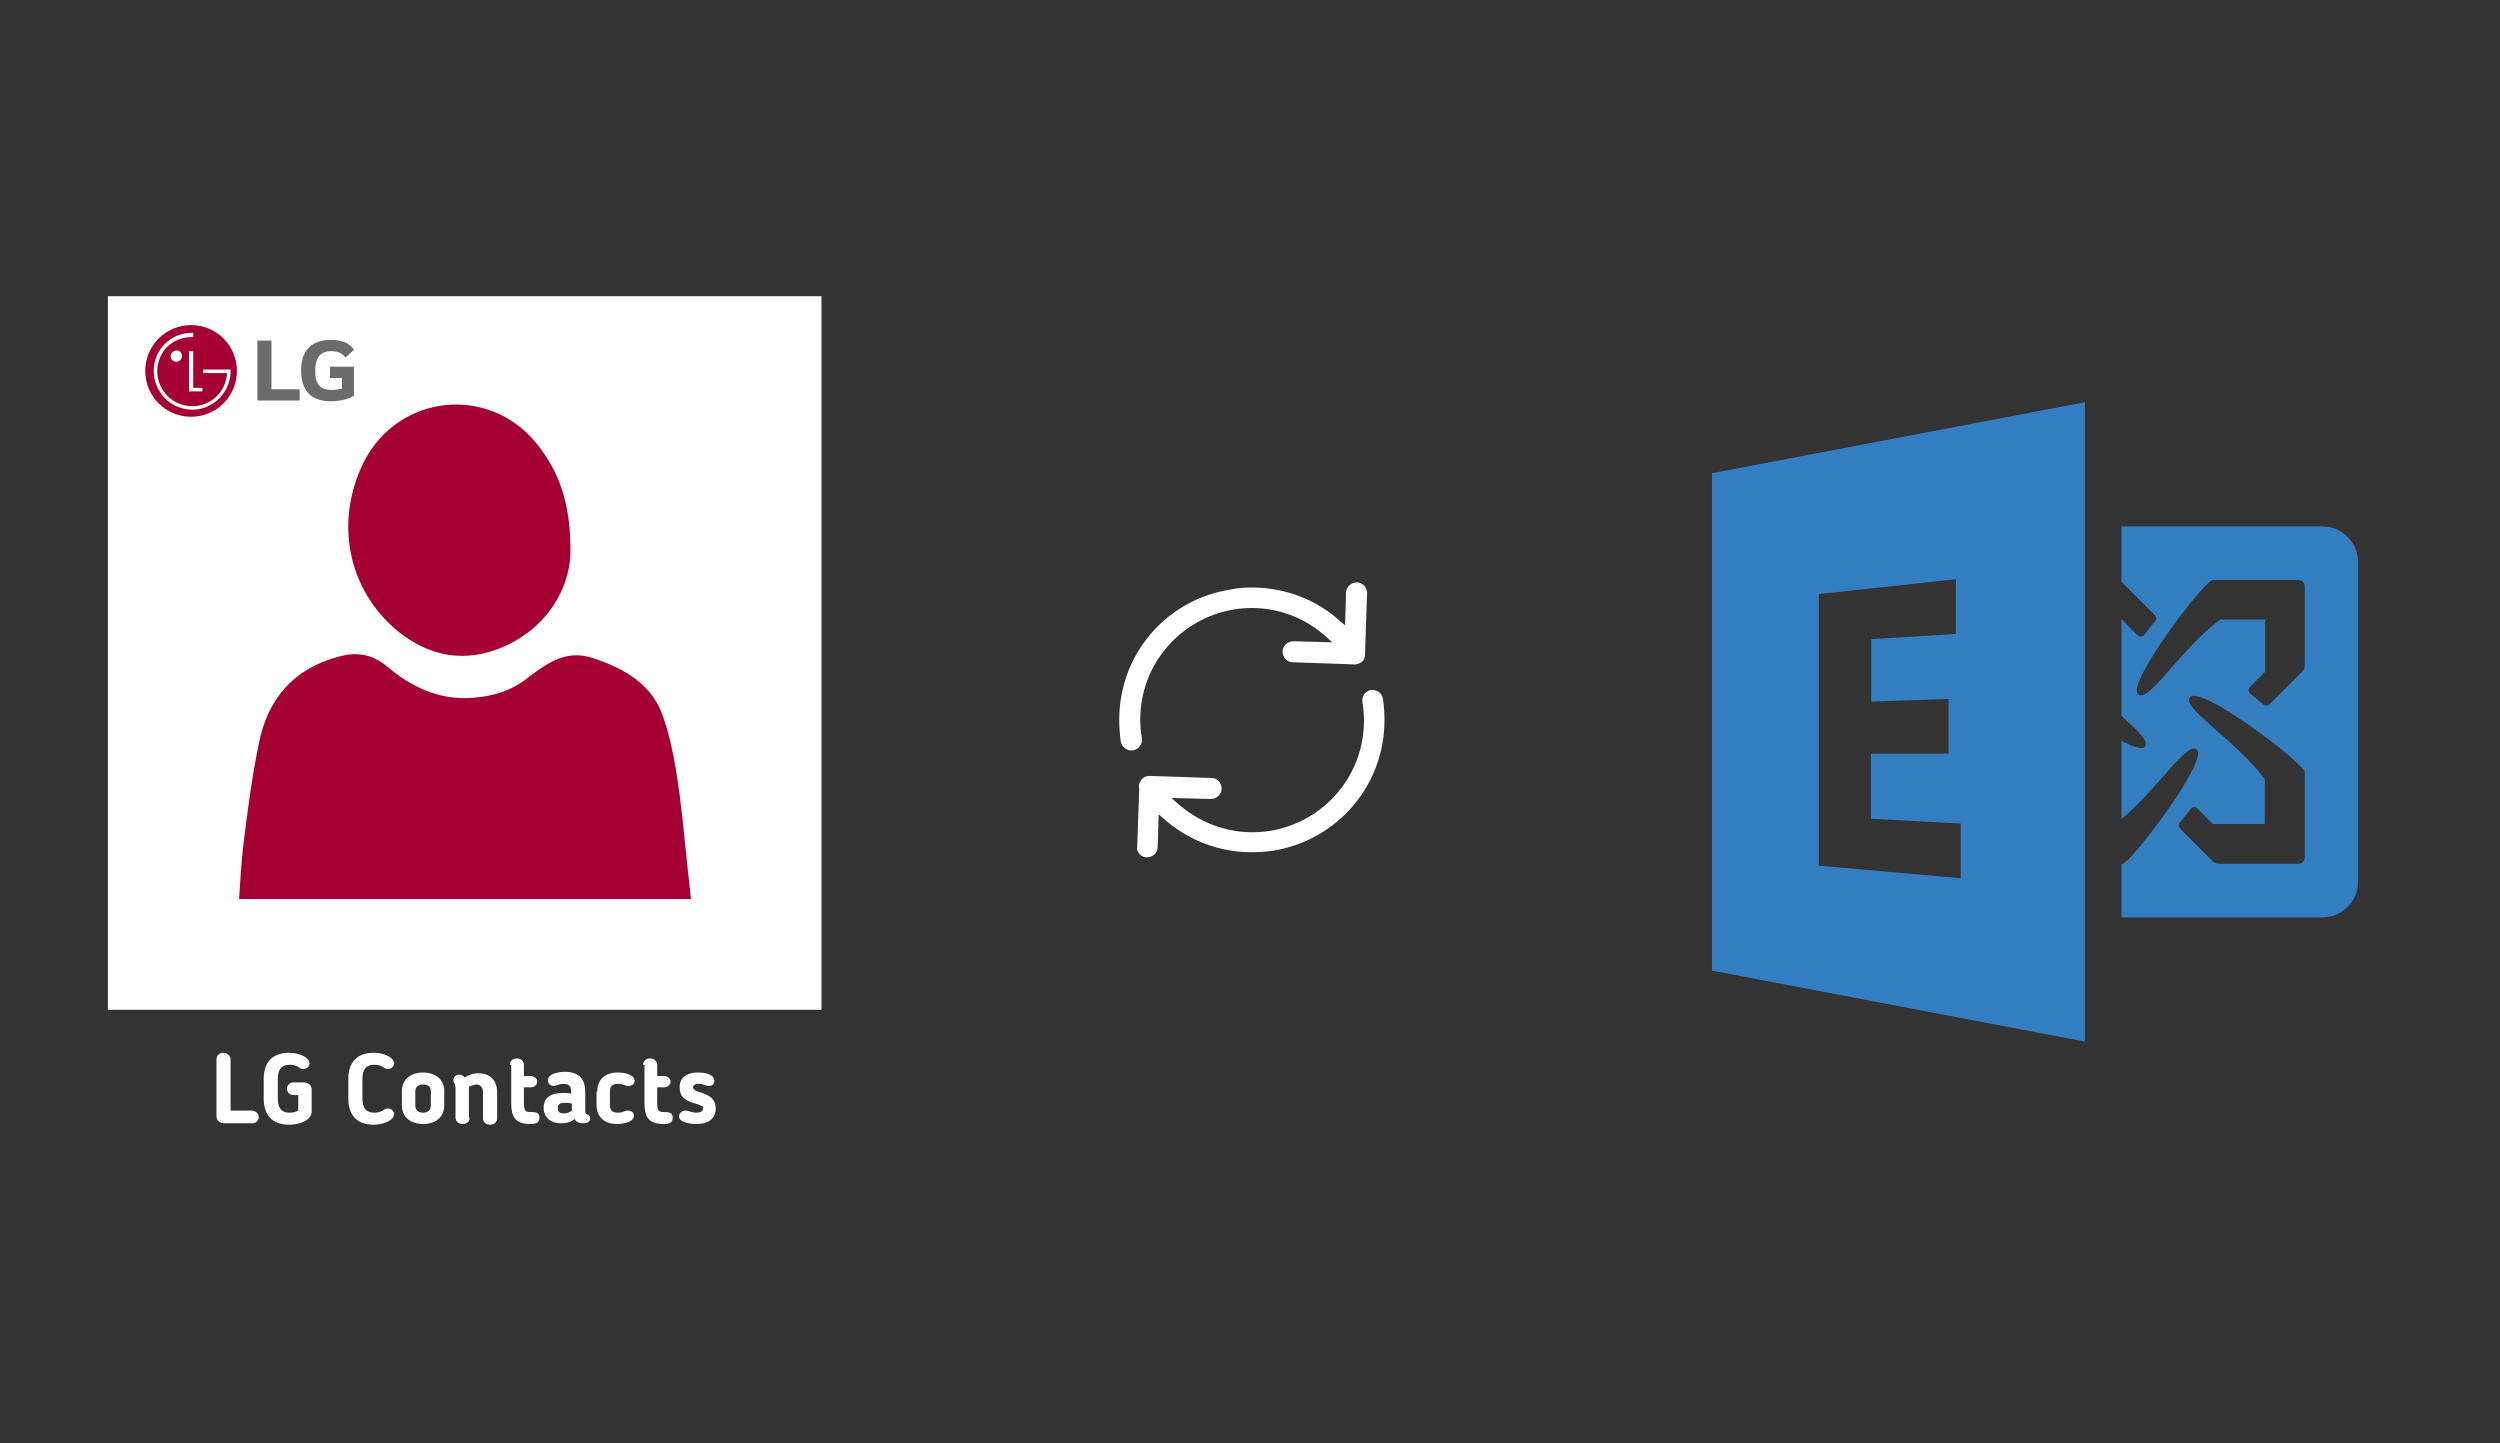 ﻿<?xml version="1.0" encoding="utf-8"?>
<!DOCTYPE svg PUBLIC "-//W3C//DTD SVG 1.1//EN" "http://www.w3.org/Graphics/SVG/1.1/DTD/svg11.dtd">
<svg x="0" y="0" width="672" height="388" xml="http://www.w3.org/XML/1998/namespace" xmlns="http://www.w3.org/2000/svg" xmlns:xlink="http://www.w3.org/1999/xlink" xmlns:xml="http://www.w3.org/XML/1998/namespace" version="1.1">
  <rect width="100%" height="100%" fill="#333333" stroke="none"/>
  <svg x="422" y="66" width="250" height="256" viewBox="0, 0, 249.8, 257.7" xml:space="preserve" id="Layer_1" enable-background="new 0 0 249.8 257.7" xmlns="http://www.w3.org/2000/svg" xmlns:xlink="http://www.w3.org/1999/xlink" xmlns:xml="http://www.w3.org/XML/1998/namespace" version="1.1">
    <path d="M37.5 61.6 L37.5 196.2 L138.4 215.4 L138.4 42.4 L37.5 61.6 z M104.8 171.2 L66.4 167.8 L66.4 94.3 L103.5 90.3 L103.5 105.1 L80.6 106.5 L80.6 123.4 L101.5 122.7 L101.5 137.5 L80.5 137.5 L80.5 155.1 L104.8 156.4 L104.8 171.2 z M202.7 76 L148.3 76 L148.3 91 C148.4 91.1 148.5 91.1 148.5 91.2 L157.2 99.9 C157.9 100.6 157.9 101.2 157.2 101.9 L154.5 105.3 C153.8 106 153.2 106 152.5 105.3 L148.5 101.2 L148.3 101.2 L148.3 127.3 C152.8 131.3 155.9 134.2 154.6 135.6 C153.9 136.5 151.5 135.7 148.3 134 L148.3 155.2 C158.2 146.9 166.2 133.9 168.7 136.4 C172 139.1 151.2 166.7 148.5 167.4 L148.3 167.4 L148.3 181.8 L202.7 181.8 C208 181.8 212.3 177.5 212.3 172.2 L212.3 85.6 C212.3 80.3 208 76 202.7 76 z M197.9 165.3 C197.9 166.7 197.2 167.3 195.9 167.3 L187.2 167.3 L175.4 167.3 C174.7 167.3 173.6 167.3 173 166.6 L164.3 157.9 C163.6 157.2 163.6 156.5 164.3 155.9 L167 152.5 C167.7 151.8 168.3 151.8 169 152.5 L173 156.5 L187.1 156.5 L187.1 144.4 C179 133.6 164.2 124.9 166.9 122.2 C169.6 118.8 197.2 139.7 197.9 142.4 L197.9 165.3 z M197.9 101.2 L197.9 112.9 C197.9 113.6 197.9 114.7 197.2 115.3 L188.5 124 C187.8 124.7 187.1 124.7 186.5 124 L183.2 121.3 C182.5 120.6 182.5 120 183.2 119.3 L187.2 115.3 L187.2 101.2 L175 101.2 C164.2 109.3 155.5 124.1 152.8 121.4 C149.5 118.7 170.3 91.1 173 90.5 L195.9 90.5 C197.3 90.5 197.9 91.2 197.9 92.5 L197.9 101.2 z" id="surface1_35_" style="fill:#337DC1;" />
  </svg>
  <svg x="250" y="107" width="173" height="173" viewBox="0, 0, 68, 125.7" xml:space="preserve" id="Layer_1#1" enable-background="new 0 0 68 125.7" xmlns="http://www.w3.org/2000/svg" xmlns:xlink="http://www.w3.org/1999/xlink" xmlns:xml="http://www.w3.org/XML/1998/namespace" version="1.1">
    <style type="text/css">
	.st0{fill:#4885ED;}
	.st1{fill:#E5E5E5;}
	.st2{fill:#FFFFFF;}
	.st3{fill:#594165;}
	.st4{fill:#FBBB00;}
	.st5{fill:#518EF8;}
	.st6{fill:#28B446;}
	.st7{fill:#F14336;}
	.st8{fill:#FFA000;}
	.st9{fill:#FFCA28;}
	.st10{fill:#F7F7F7;}
	.st11{fill-rule:evenodd;clip-rule:evenodd;}
	.st12{fill-rule:evenodd;clip-rule:evenodd;fill:#3FBDCF;}
	.st13{fill-rule:evenodd;clip-rule:evenodd;fill:#FFFFFF;}
	.st14{opacity:0.9;fill:#FFFFFF;}
	.st15{fill:#F7F7F7;stroke:#594165;stroke-width:4;stroke-miterlimit:10;}
	.st16{fill:#E0412F;}
	.st17{fill-rule:evenodd;clip-rule:evenodd;fill:#606161;}
	.st18{fill:none;stroke:#58ABF4;stroke-width:0.25;stroke-miterlimit:10;}
	.st19{fill:#036EB1;}
	.st20{fill:#A4C639;}
	.st21{fill:none;stroke:#E0412F;stroke-miterlimit:10;}
	.st22{fill:#046DB2;}
	.st23{fill-rule:evenodd;clip-rule:evenodd;fill:#528FF5;}
	.st24{fill-rule:evenodd;clip-rule:evenodd;fill:#417BE6;}
	.st25{fill-rule:evenodd;clip-rule:evenodd;fill:#4881E8;}
	.st26{fill-rule:evenodd;clip-rule:evenodd;fill:#FBC013;}
	.st27{fill:#DF871E;}
	.st28{fill:#B6B6B6;}
	.st29{fill:#8C5BA4;}
	.st30{fill:#8DC652;}
	.st31{fill:#497FC1;}
	.st32{fill:#919191;}
	.st33{fill-rule:evenodd;clip-rule:evenodd;fill:#8E8E8E;}
	.st34{fill:#8E8E8E;}
	.st35{fill:#EB3D01;}
	.st36{fill:#F57F20;}
	.st37{fill:#ED7E01;}
	.st38{fill-rule:evenodd;clip-rule:evenodd;fill:#046DB2;}
	.st39{fill:#E0E2E2;}
	.st40{fill:#47D86F;}
	.st41{fill:#4FC9F8;}
	.st42{fill:#FF9327;}
	.st43{fill:#C9C8C4;}
	.st44{fill:#9A9A9A;}
	.st45{fill:#F2F2F2;}
	.st46{fill:#D32E2A;}
	.st47{fill:#A3C53A;}
	.st48{fill:#D6D8D7;}
	.st49{fill:#3A5BBC;}
	.st50{fill:url(#SVGID_43_);}
	.st51{fill:url(#SVGID_44_);}
	.st52{fill:url(#SVGID_45_);}
	.st53{fill:url(#SVGID_46_);}
	.st54{fill:#FFE168;}
	.st55{fill:#006699;}
	.st56{fill:#F4AE01;}
	.st57{fill:#DD191F;}
	.st58{fill:#323232;}
	.st59{fill:#CDCCCA;}
	.st60{fill:#5199F0;}
	.st61{fill:#791BCC;}
	.st62{fill:#C71D2E;}
	.st63{fill:#32DAC4;}
	.st64{fill:#3C5A99;}
	.st65{fill:#FCB714;}
	.st66{fill:#F06415;}
	.st67{fill:#BDCF31;}
	.st68{fill:#00A1E0;}
	.st69{fill:#00A1E3;}
	.st70{fill:#7AAD3E;}
	.st71{fill:#A50034;}
	.st72{fill:#6B6B6B;}
	.st73{fill:#005DAA;}
	.st74{fill:#EB0028;}
	.st75{fill:#888B8D;}
	.st76{fill:#0C4DA2;}
	.st77{fill:#00BFFF;}
	.st78{fill-rule:evenodd;clip-rule:evenodd;fill:#E81123;}
	.st79{fill:#FF6700;}
	.st80{fill:#00BFFE;}
	.st81{fill:#C4C4C4;}
	.st82{fill:url(#SVGID_47_);}
	.st83{fill:url(#SVGID_48_);}
	.st84{fill:url(#SVGID_49_);}
	.st85{fill:url(#SVGID_50_);}
	.st86{fill:#E5E5E5;stroke:#8E8E8E;stroke-width:2;stroke-miterlimit:10;}
	.st87{fill-rule:evenodd;clip-rule:evenodd;fill:#594165;}
	.st88{fill-rule:evenodd;clip-rule:evenodd;fill:#D4D4D4;}
	.st89{fill-rule:evenodd;clip-rule:evenodd;fill:#3669D6;}
	.st90{fill-rule:evenodd;clip-rule:evenodd;fill:#3A81F4;}
	.st91{fill-rule:evenodd;clip-rule:evenodd;fill:#FAFAFA;}
	.st92{fill-rule:evenodd;clip-rule:evenodd;fill:#E0E0E0;}
	.st93{fill:url(#SVGID_59_);}
	.st94{opacity:0.2;fill:#56C7DA;enable-background:new    ;}
	.st95{fill:url(#SVGID_60_);}
	.st96{fill:url(#SVGID_61_);}
	.st97{fill:url(#SVGID_62_);}
	.st98{fill:url(#SVGID_63_);}
	.st99{fill:url(#SVGID_64_);}
	.st100{fill:#FCFCFC;enable-background:new    ;}
	.st101{enable-background:new    ;}
	.st102{fill:#5A5A5A;}
	.st103{fill:#D8D8D8;enable-background:new    ;}
	.st104{fill:#E9574E;}
	.st105{fill:none;stroke:#D8D8D8;stroke-width:0.75;stroke-miterlimit:10;enable-background:new    ;}
	.st106{fill:#E9574E;stroke:#E9574E;stroke-width:0.75;stroke-miterlimit:10;enable-background:new    ;}
	.st107{fill:#E0E0E0;}
	.st108{fill:#537ABD;}
	.st109{fill:#2EB672;}
	.st110{fill:#FED14B;}
	.st111{fill:#28CD7E;}
	.st112{fill:#CECECE;}
	.st113{fill-rule:evenodd;clip-rule:evenodd;fill:#FF9D17;}
	.st114{fill:#FFFFFF;stroke:#FFFFFF;stroke-miterlimit:10;}
	.st115{fill:#249FBD;}
	.st116{fill:#D62C5D;}
	.st117{fill:#FFB62B;}
	.st118{fill:#2F63AD;}
	.st119{fill:#4C368B;}
	.st120{fill:none;stroke:#4885ED;stroke-width:7.8;stroke-miterlimit:10;}
	.st121{fill:none;stroke:#FFFFFF;stroke-width:7.8;stroke-miterlimit:10;}
	.st122{fill:#594165;stroke:#FFFFFF;stroke-width:0.5;stroke-miterlimit:10;}
	.st123{fill-rule:evenodd;clip-rule:evenodd;fill:#2F63AD;}
	.st124{fill:none;stroke:#594165;stroke-width:4;stroke-linecap:round;stroke-miterlimit:10;}
	.st125{fill:none;stroke:#594165;stroke-width:4;stroke-linecap:round;stroke-miterlimit:10;stroke-dasharray:4.843,11.624;}
	.st126{fill:none;stroke:#594165;stroke-width:4;stroke-linecap:round;stroke-miterlimit:10;stroke-dasharray:4.825,11.58;}
	.st127{fill:#D8D8D8;}
	.st128{fill:#EDEDED;}
	.st129{fill:url(#SVGID_65_);}
	.st130{fill:url(#SVGID_66_);}
	.st131{fill:url(#SVGID_67_);}
	.st132{fill:url(#SVGID_68_);}
	.st133{fill:url(#SVGID_69_);}
	.st134{fill:url(#SVGID_70_);}
	.st135{fill:url(#SVGID_71_);}
	.st136{fill:url(#SVGID_72_);}
	.st137{fill:url(#SVGID_73_);}
	.st138{fill:url(#SVGID_74_);}
	.st139{fill:url(#SVGID_75_);}
	.st140{fill:url(#SVGID_76_);}
	.st141{fill:#F6961C;}
	.st142{fill-rule:evenodd;clip-rule:evenodd;fill:#4885ED;}
	.st143{opacity:0.5;}
	.st144{fill-rule:evenodd;clip-rule:evenodd;fill:#FFB62B;}
	.st145{fill:url(#SVGID_77_);}
	.st146{fill:url(#SVGID_78_);}
	.st147{fill:url(#SVGID_79_);}
	.st148{fill:url(#SVGID_80_);}
	.st149{fill:url(#SVGID_81_);}
	.st150{fill:url(#SVGID_82_);}
	.st151{fill:url(#SVGID_83_);}
	.st152{fill:url(#SVGID_84_);}
	.st153{fill:url(#SVGID_85_);}
	.st154{fill:url(#SVGID_86_);}
	.st155{fill:url(#SVGID_87_);}
	.st156{fill:url(#SVGID_88_);}
</style>
    <g>
      <path d="M56.1 50 L56.1 50 L56.5 38.1 C56.5 37.6 56.3 37 55.9 36.6 C55.5 36.2 55 36 54.5 36 C53.4 36 52.4 36.9 52.4 38 L52.2 44.4 L51.4 43.7 C46.6 39.3 40.4 37 34 37 C34 37 34 37 34 37 C32.6 37 31.2 37.1 29.8 37.4 C17.2 39.4 8.1 50.1 8.1 62.8 C8.1 64.2 8.2 65.6 8.4 67.1 C8.6 68.2 9.7 69 10.8 68.8 C11.9 68.6 12.7 67.6 12.5 66.4 C12.3 65.2 12.2 64 12.2 62.8 C12.2 52.1 19.9 43.1 30.4 41.3 C31.6 41.1 32.8 41 34 41 C34 41 34 41 34 41 C39.5 41 44.7 43.1 48.7 46.8 L49.7 47.7 L42.1 47.5 C41 47.5 40 48.4 40 49.5 C40 50 40.2 50.6 40.6 51 C41 51.4 41.5 51.6 42 51.6 L53.5 52 C54.1 52.1 54.7 52 55.2 51.7 C55.8 51.4 56.1 50.8 56.1 50 z" class="st2" style="fill:white;" />
      <path d="M12.1 89.1 C12.5 89.5 13 89.7 13.5 89.7 C14 89.7 14.6 89.5 15 89.1 C15.4 88.7 15.6 88.2 15.6 87.7 L15.8 81.3 L16.6 82 C21.4 86.3 27.5 88.7 33.9 88.7 C35.3 88.7 36.7 88.6 38.2 88.4 C50.8 86.3 59.9 75.6 59.9 62.9 C59.9 61.5 59.8 60.1 59.6 58.7 C59.5 58.2 59.2 57.7 58.8 57.4 C58.4 57.1 57.8 57 57.3 57 C56.2 57.2 55.4 58.2 55.6 59.4 C55.8 60.6 55.9 61.8 55.9 63 C55.9 73.7 48.2 82.7 37.7 84.5 C36.5 84.7 35.3 84.8 34.1 84.8 C34.1 84.8 34.1 84.8 34.1 84.8 C28.6 84.8 23.4 82.7 19.3 79 L18.3 78.1 L26 78.3 C27.1 78.3 28.1 77.4 28.1 76.3 C28.1 75.8 27.9 75.2 27.5 74.8 C27.1 74.4 26.6 74.2 26.1 74.2 L14.1 73.8 L14.1 73.8 C14.1 73.8 14.1 73.8 14.1 73.8 C13.6 73.8 13.2 73.9 12.9 74.1 C12.2 74.6 11.8 75.4 12 76.3 L12 76.4 L11.6 87.8 C11.5 88.1 11.7 88.7 12.1 89.1 z" class="st2" style="fill:white;" />
    </g>
  </svg>
  <svg x="0" y="66" width="250" height="256" viewBox="0, 0, 131.9, 125.7" xml:space="preserve" id="Layer_1#2" enable-background="new 0 0 131.9 125.7" xmlns="http://www.w3.org/2000/svg" xmlns:xlink="http://www.w3.org/1999/xlink" xmlns:xml="http://www.w3.org/XML/1998/namespace" version="1.1">
    <g>
      <rect x="24.8" y="10.1" width="84.2" height="89.9" style="fill:#A50034;" />
      <path d="M15.3 2.5 C15.3 36.2 15.3 70 15.3 103.7 C49 103.7 82.8 103.7 116.5 103.7 C116.5 70 116.5 36.2 116.5 2.5 C82.8 2.5 49.1 2.5 15.3 2.5 z M51.6 26 C56.5 16.4 69.3 15 76.1 23.4 C79.3 27.4 81 31.9 80.9 39.1 C80.7 43.8 77.9 49.2 71.7 52.1 C66.1 54.6 61 53.7 56.4 50 C49.3 44.1 47.4 34.5 51.6 26 z M33.9 88 C34.1 85.4 34.2 82.9 34.5 80.4 C35.1 75.6 35.7 70.8 36.7 66 C37.9 59.7 41.6 55.3 48.1 53.6 C50.7 52.9 52.9 53.3 55 55.1 C58.2 57.8 61.9 59.6 66.2 59.5 C69.4 59.4 72.5 58.6 75 56.5 C77.7 54.5 80.3 52.6 84 53.8 C88.6 55.3 92.6 57.6 94.1 62.3 C95.3 65.8 95.9 69.6 96.4 73.3 C97 78 97.4 82.9 98 88 C76.4 88 55.3 88 33.9 88 z" style="fill:white;" />
      <g>
        <path d="M35.8 119.8 L31.8 119.8 C31.2 119.8 30.7 119.4 30.7 118.8 L30.7 110.7 C30.7 110.2 31.1 109.8 31.7 109.8 C32.2 109.8 32.7 110.2 32.7 110.7 L32.7 118 L35.7 118 C36.2 118 36.7 118.4 36.7 118.9 C36.7 119.4 36.3 119.8 35.8 119.8 z" style="fill:white;" />
        <path d="M39.4 116.3 C39.4 117.5 39.8 118.3 41.1 118.3 C41.6 118.3 41.9 118.2 42.3 118 L42.3 115.8 L41.6 115.8 C41.1 115.8 40.7 115.4 40.7 114.9 C40.7 114.4 41.1 114 41.6 114 L43 114 C43.6 114 44.2 114.3 44.2 115 L44.2 118.1 C44.2 119.4 42.5 120 41 120 C38.5 120 37.4 118.5 37.4 116.3 L37.4 113.5 C37.4 111.3 38.5 109.8 41 109.8 C42.5 109.8 43.9 110.5 43.9 111.3 C43.9 111.7 43.5 112.1 43 112.1 C42.7 112.1 42.6 112 42.4 111.9 L42.3 111.8 C41.9 111.6 41.6 111.5 41.1 111.5 C39.8 111.5 39.4 112.3 39.4 113.5 L39.4 116.3 z" style="fill:white;" />
        <path d="M51.4 116.3 C51.4 117.5 51.8 118.3 53.1 118.3 C53.5 118.3 53.9 118.2 54.3 118 L54.4 117.9 C54.6 117.8 54.7 117.7 55 117.7 C55.5 117.7 55.9 118.1 55.9 118.5 C55.9 119.3 54.5 120 53 120 C50.5 120 49.4 118.5 49.4 116.3 L49.4 113.5 C49.4 111.3 50.5 109.8 53 109.8 C54.5 109.8 55.9 110.5 55.9 111.3 C55.9 111.7 55.5 112.1 55 112.1 C54.7 112.1 54.6 112 54.4 111.9 L54.3 111.8 C53.9 111.6 53.6 111.5 53.1 111.5 C51.8 111.5 51.4 112.3 51.4 113.5 L51.4 116.3 z" style="fill:white;" />
        <path d="M57 117.3 L57 115.2 C57 113.7 58.1 112.6 60 112.6 C61.9 112.6 63 113.7 63 115.2 L63 117.3 C63 118.8 61.9 119.9 60 119.9 C58.1 119.9 57 118.8 57 117.3 z M61.1 117.3 L61.1 115.2 C61.1 114.6 60.7 114.3 60 114.3 C59.3 114.3 58.9 114.7 58.9 115.2 L58.9 117.3 C58.9 117.9 59.3 118.3 60 118.3 C60.7 118.3 61.1 117.9 61.1 117.3 z" style="fill:white;" />
        <path d="M66.6 119 C66.6 119.5 66.3 119.9 65.6 119.9 C65 119.9 64.6 119.5 64.6 119 L64.6 114.8 C64.6 114.3 64.5 114.3 64.5 114.2 C64.3 113.9 64.3 113.8 64.3 113.7 C64.3 113.2 64.7 112.9 65.2 112.9 C65.5 112.9 65.7 113.1 65.9 113.3 C66.5 112.9 67.2 112.7 67.8 112.7 C69.6 112.7 70.5 113.8 70.5 115.4 L70.5 119.1 C70.5 119.6 70.1 120 69.5 120 C68.9 120 68.5 119.6 68.5 119.1 L68.5 115.4 C68.5 114.7 68.1 114.3 67.6 114.3 C67.3 114.3 67 114.4 66.5 114.6 C66.5 114.7 66.5 114.8 66.5 114.9 L66.5 119 z" style="fill:white;" />
        <path d="M72.3 111.5 C72.3 111 72.7 110.6 73.3 110.6 C73.9 110.6 74.3 111 74.3 111.5 L74.3 113.1 L75.3 113.1 C75.8 113.1 76.2 113.5 76.2 113.9 C76.2 114.3 75.8 114.7 75.3 114.7 L74.3 114.7 L74.3 116.8 C74.3 117.8 74.4 118.2 75.1 118.2 C75.2 118.2 75.3 118.2 75.3 118.2 C76.2 118.2 76.5 118.4 76.5 119 C76.5 119.8 75.9 119.9 75.2 119.9 C73 119.9 72.5 118.8 72.5 116.9 L72.5 111.5 z" style="fill:white;" />
        <path d="M83 118.1 C83 118.5 83.2 118.5 83.4 118.6 C83.6 118.7 83.7 118.8 83.7 119.1 C83.7 119.5 83.4 119.8 82.7 119.8 C82.2 119.8 81.8 119.7 81.5 119.2 C81 119.6 80.4 119.8 79.6 119.8 C78 119.8 77.1 118.9 77.1 117.6 L77.1 117.6 C77.1 116.2 78 115.5 79.9 115.5 C80.3 115.5 80.6 115.5 81 115.6 L81 115.2 C81 114.5 80.6 114.2 79.9 114.2 C79.5 114.2 79.3 114.3 79 114.4 C78.9 114.4 78.7 114.5 78.5 114.5 C77.9 114.5 77.7 114 77.7 113.7 C77.7 112.9 78.9 112.5 80.1 112.5 C82.1 112.5 83 113.5 83 115.4 L83 118.1 z M79.1 117.7 L79.1 117.7 C79.1 118.2 79.4 118.4 80 118.4 C80.4 118.4 80.7 118.3 81.1 118 L81.1 117 C80.7 116.9 80.4 116.9 80.1 116.9 C79.3 116.9 79.1 117.2 79.1 117.7 z" style="fill:white;" />
        <path d="M84.7 115.3 C84.7 113.8 85.6 112.6 87.6 112.6 C88.4 112.6 90 112.8 90 113.8 C90 114.1 89.8 114.5 89.1 114.5 C89 114.5 88.8 114.5 88.6 114.4 C88.3 114.3 88.1 114.2 87.6 114.2 C86.8 114.2 86.5 114.6 86.5 115.3 L86.5 117.2 C86.5 117.9 86.8 118.3 87.6 118.3 C88 118.3 88.3 118.2 88.6 118.1 C88.7 118 88.8 118 89 118 C89.7 118 89.9 118.4 89.9 118.7 C89.9 119.7 88.3 119.9 87.5 119.9 C85.5 119.9 84.6 118.7 84.6 117.2 L84.6 115.3 z" style="fill:white;" />
        <path d="M91.2 111.5 C91.2 111 91.6 110.6 92.2 110.6 C92.8 110.6 93.2 111 93.2 111.5 L93.2 113.1 L94.2 113.1 C94.7 113.1 95.1 113.5 95.1 113.9 C95.1 114.3 94.7 114.7 94.2 114.7 L93.2 114.7 L93.2 116.8 C93.2 117.8 93.3 118.2 94 118.2 C94.1 118.2 94.2 118.2 94.2 118.2 C95.1 118.2 95.4 118.4 95.4 119 C95.4 119.8 94.8 119.9 94.1 119.9 C91.9 119.9 91.4 118.8 91.4 116.9 L91.4 111.5 z" style="fill:white;" />
        <path d="M99 112.6 C99.9 112.6 101.3 112.8 101.3 113.8 C101.3 114.4 100.8 114.5 100.5 114.5 C100 114.5 99.8 114.2 99.1 114.2 C98.6 114.2 98.3 114.4 98.3 114.7 C98.3 114.9 98.4 115 98.7 115.2 C99.7 115.6 101.5 115.8 101.5 117.7 C101.5 119.1 100.5 119.9 98.8 119.9 C97.9 119.9 96.3 119.7 96.3 118.8 C96.3 118.4 96.7 118 97.2 118 C97.7 118 98.1 118.3 98.8 118.3 C99.3 118.3 99.7 118.1 99.7 117.7 C99.7 117.4 99.6 117.3 99.4 117.3 C98.5 116.8 96.4 116.8 96.4 114.8 C96.3 113.5 97.2 112.6 99 112.6 z" style="fill:white;" />
      </g>
      <g>
        <path d="M27.1 19.6 C30.7 19.6 33.6 16.7 33.6 13.1 C33.6 9.5 30.7 6.6 27.1 6.6 C23.5 6.6 20.6 9.5 20.6 13.1 C20.6 16.7 23.5 19.6 27.1 19.6" style="fill:#A50034;" />
        <polygon points="26.8,10.3 26.8,16 28.7,16 28.7,15.5 27.4,15.5 27.4,10.3" style="fill:white;" />
        <path d="M25 11.8 C25.4 11.8 25.8 11.5 25.8 11 C25.8 10.5 25.5 10.2 25 10.2 C24.6 10.2 24.2 10.6 24.2 11 C24.2 11.5 24.6 11.8 25 11.8" style="fill:white;" />
        <path d="M27.4 7.7 C27.3 7.7 27.2 7.7 27.2 7.7 C24.2 7.7 21.8 10.1 21.8 13.1 C21.8 14.6 22.4 15.9 23.4 17 C24.4 18 25.8 18.6 27.3 18.6 C28.7 18.6 30.1 18 31.1 17 C32.1 16 32.7 14.6 32.7 13.1 L32.7 12.9 L32.5 12.9 L28.8 12.9 L28.8 13.4 L32.2 13.4 C32.2 13.4 32.2 13.5 32.2 13.5 C32 16.1 29.9 18.1 27.3 18.1 C26 18.1 24.7 17.6 23.8 16.7 C22.9 15.8 22.3 14.5 22.3 13.2 C22.3 11.9 22.8 10.6 23.7 9.7 C24.6 8.8 25.9 8.3 27.2 8.3 C27.3 8.3 27.4 8.3 27.4 8.3 L27.4 7.7 L27.4 7.7 z" style="fill:white;" />
        <path d="M38.5 8.8 L36.5 8.8 L36.5 17.3 L42.5 17.3 L42.5 15.7 L38.5 15.7 L38.5 8.8 z M46.9 14.1 L48.5 14.1 L48.5 15.6 C48.2 15.7 47.6 15.8 47.1 15.8 C45.3 15.8 44.7 14.9 44.7 13.1 C44.7 11.4 45.3 10.3 47 10.3 C48 10.3 48.5 10.6 49 11.2 L50.2 10.1 C49.5 9 48.2 8.7 46.9 8.7 C44.2 8.7 42.7 10.2 42.7 13 C42.7 15.8 44 17.4 46.9 17.4 C48.2 17.4 49.5 17.1 50.2 16.6 L50.2 12.5 L46.8 12.5 L46.8 14.1 L46.9 14.1 z" style="fill:#6B6B6B;" />
      </g>
    </g>
  </svg>
</svg>